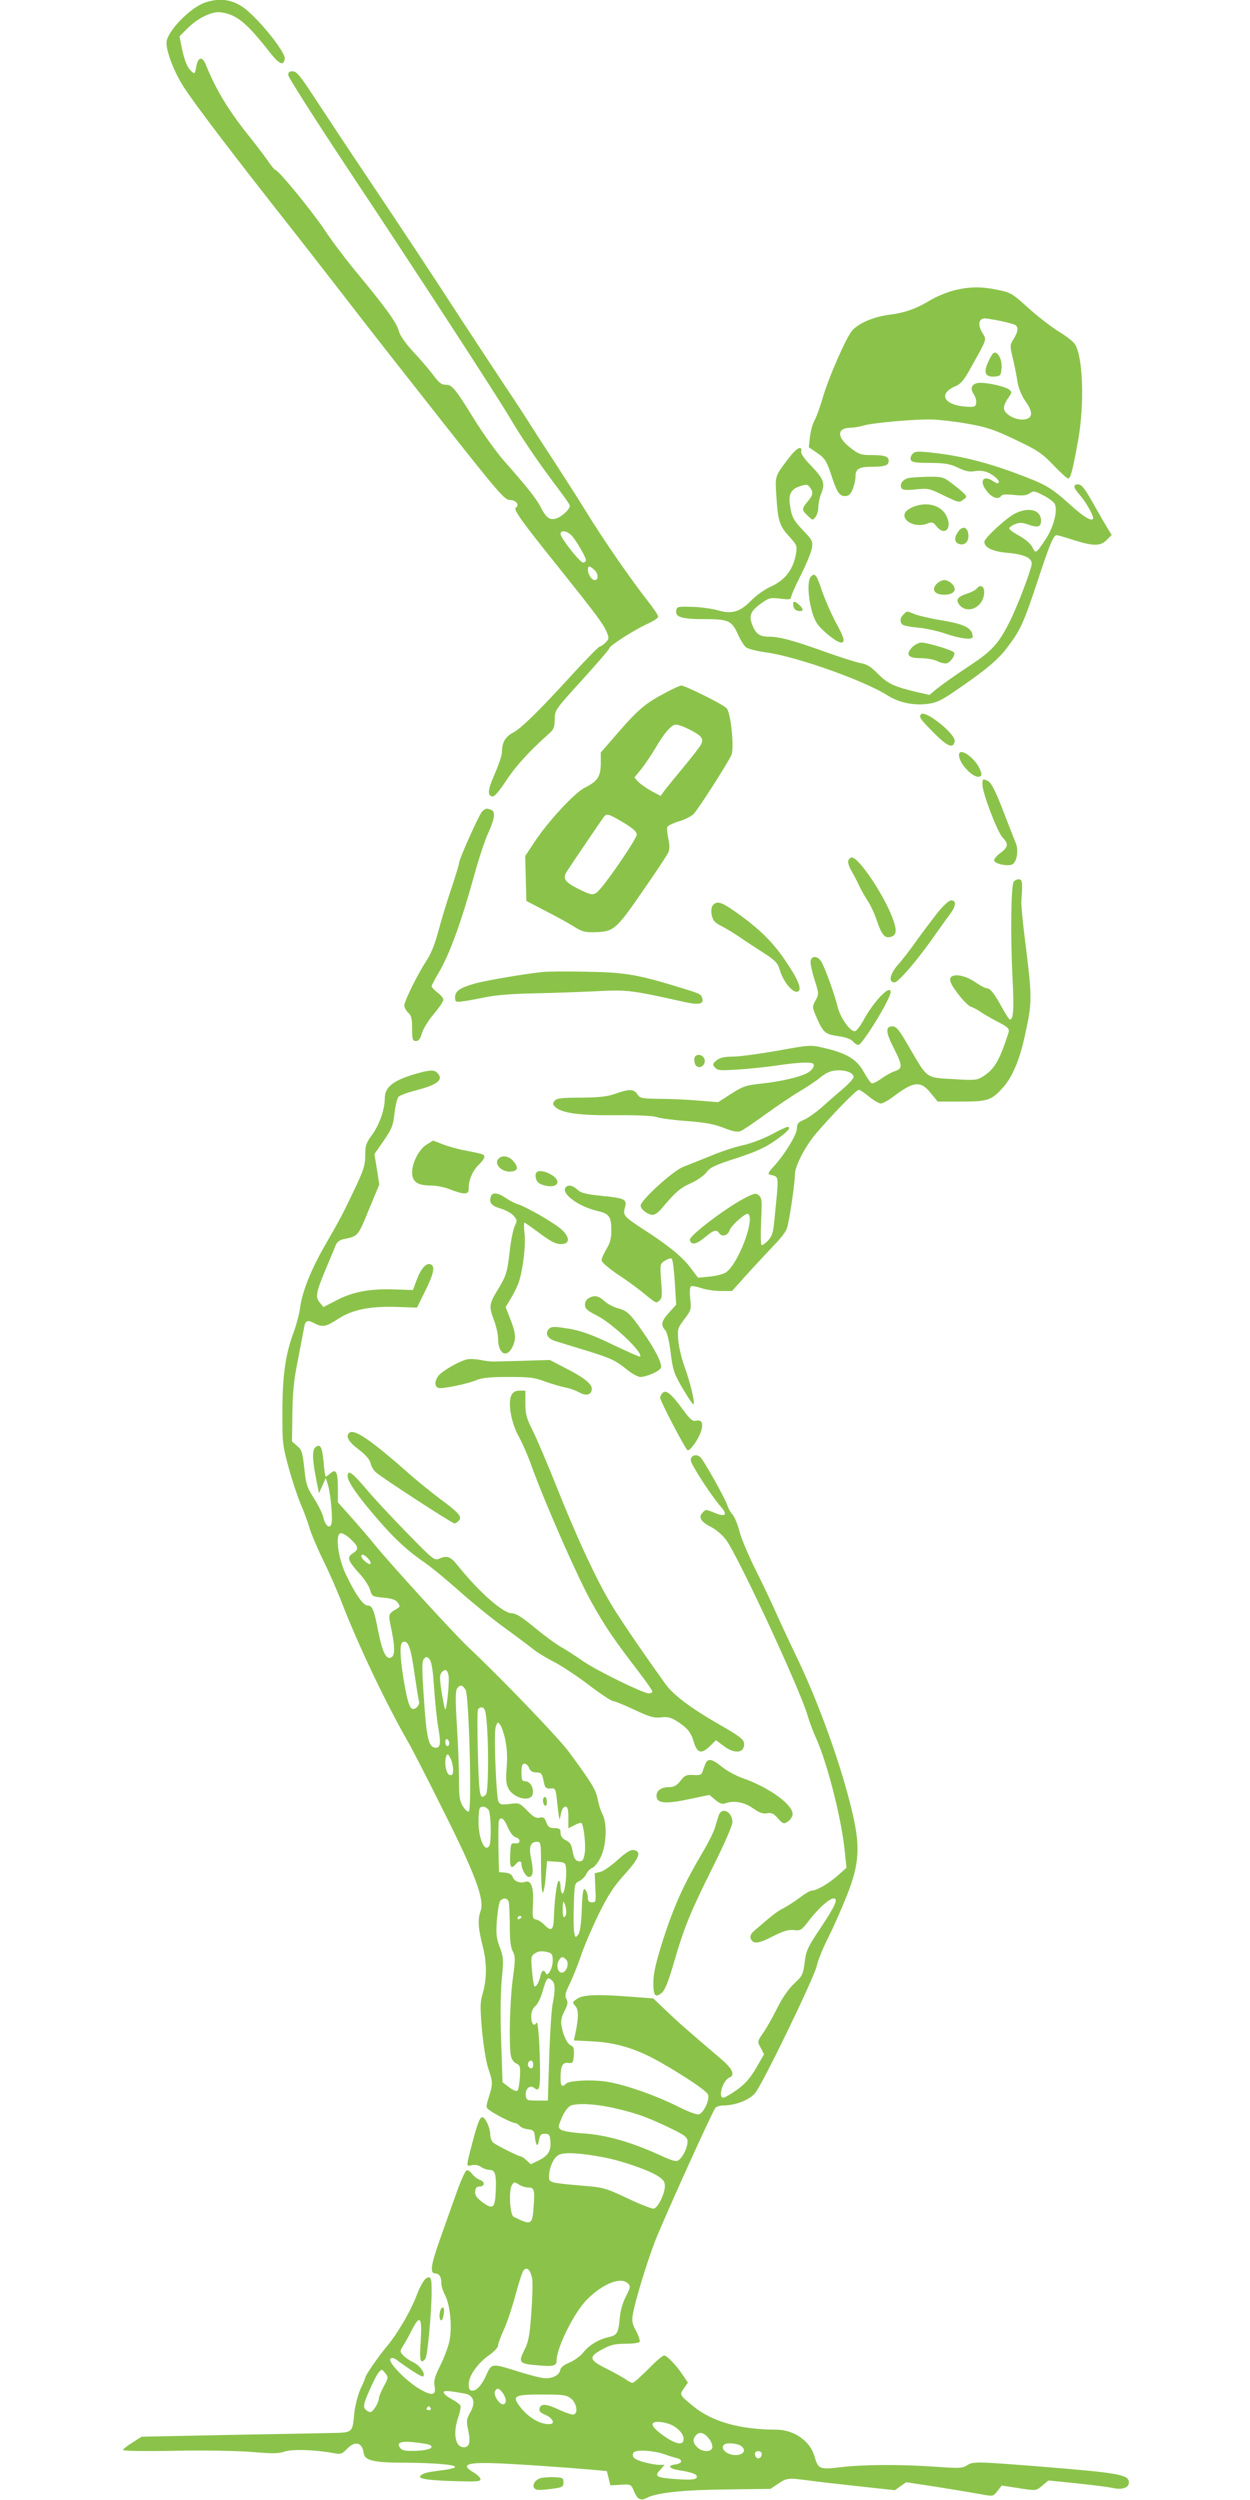 <?xml version="1.0" standalone="no"?>
<!DOCTYPE svg PUBLIC "-//W3C//DTD SVG 20010904//EN"
 "http://www.w3.org/TR/2001/REC-SVG-20010904/DTD/svg10.dtd">
<svg version="1.0" xmlns="http://www.w3.org/2000/svg"
 width="640pt" height="1280pt" viewBox="0 0 640 1280"
 preserveAspectRatio="xMidYMid meet">
<g transform="translate(0,1280) scale(0.1,-0.1)"
fill="#8bc34a" stroke="none">
<path d="M1047 12786 c-71 -26 -178 -133 -193 -193 -10 -38 33 -155 87 -239
60 -92 229 -314 484 -639 100 -126 259 -331 355 -455 95 -124 315 -404 487
-622 287 -364 317 -398 344 -398 31 0 51 -26 30 -39 -14 -9 26 -66 219 -306
191 -239 229 -290 246 -330 13 -32 13 -36 -6 -55 -11 -11 -24 -20 -29 -20 -5
0 -61 -57 -126 -127 -181 -199 -277 -293 -318 -314 -40 -21 -57 -51 -57 -99 0
-16 -16 -65 -36 -110 -37 -84 -40 -113 -13 -118 10 -2 34 26 70 80 47 73 120
153 218 240 26 23 31 34 31 75 1 48 2 49 140 201 77 85 140 158 140 163 0 13
129 95 195 125 30 13 55 30 55 37 0 7 -25 44 -55 82 -79 100 -229 316 -315
457 -42 68 -113 179 -158 248 -45 69 -101 155 -125 193 -23 37 -82 128 -132
202 -49 74 -144 218 -210 319 -167 257 -313 478 -500 757 -88 131 -203 305
-256 386 -80 123 -100 148 -120 148 -18 0 -24 -5 -23 -20 0 -11 143 -235 318
-499 328 -493 743 -1132 811 -1246 59 -101 136 -215 225 -335 46 -60 85 -115
87 -122 6 -16 -43 -62 -74 -69 -29 -8 -49 8 -75 60 -21 42 -73 107 -188 237
-36 41 -104 135 -150 209 -96 156 -116 180 -144 180 -27 0 -35 6 -76 60 -19
25 -62 75 -97 112 -39 43 -66 81 -72 106 -11 41 -69 121 -220 303 -52 63 -123
157 -158 210 -62 94 -238 309 -253 309 -4 0 -19 18 -34 40 -14 21 -54 74 -88
117 -117 145 -179 246 -236 386 -17 40 -39 34 -47 -14 -7 -38 -8 -39 -25 -24
-22 20 -35 53 -50 124 l-11 55 37 37 c55 56 128 92 174 86 81 -11 132 -52 253
-207 47 -60 70 -69 75 -30 3 29 -102 166 -186 241 -67 60 -140 75 -225 45z
m1880 -2728 c25 -28 73 -111 73 -126 0 -7 -7 -12 -15 -12 -16 0 -115 126 -115
146 0 22 34 16 57 -8z m115 -175 c22 -19 24 -53 3 -53 -16 0 -35 30 -35 54 0
20 9 20 32 -1z"/>
<path d="M4880 11312 c-36 -10 -87 -31 -115 -48 -72 -44 -131 -65 -208 -75
-81 -10 -155 -41 -192 -79 -31 -33 -127 -252 -156 -358 -12 -40 -29 -88 -39
-105 -10 -18 -20 -56 -23 -84 l-6 -53 44 -30 c37 -25 46 -40 66 -97 33 -103
46 -123 75 -123 19 0 28 8 40 35 7 19 14 47 14 63 0 41 17 52 81 52 70 0 89 7
89 30 0 23 -19 30 -89 30 -51 0 -64 4 -104 35 -74 56 -74 104 -2 105 17 0 46
5 65 11 47 14 267 34 354 31 38 -1 121 -11 183 -22 95 -17 135 -30 241 -81
112 -53 135 -68 194 -129 37 -39 71 -70 77 -70 12 0 22 36 50 190 35 189 26
441 -17 500 -10 14 -49 43 -85 65 -37 23 -105 76 -152 118 -79 72 -89 79 -152
92 -88 19 -152 18 -233 -3z m246 -156 c33 -7 66 -16 72 -20 17 -11 15 -34 -8
-71 -20 -32 -20 -35 -4 -101 9 -38 20 -93 24 -122 6 -32 21 -69 40 -96 42 -58
38 -90 -10 -94 -44 -3 -100 29 -100 59 0 11 10 35 22 51 20 29 20 31 4 44 -21
15 -103 34 -145 34 -42 0 -58 -23 -37 -56 10 -14 16 -35 14 -47 -3 -20 -8 -22
-53 -19 -115 8 -143 68 -50 106 24 10 43 33 75 92 87 156 82 143 59 181 -24
39 -18 73 14 73 12 -1 49 -7 83 -14z"/>
<path d="M5082 10988 c-6 -8 -19 -31 -27 -52 -20 -47 -7 -68 39 -64 29 3 31 6
34 44 4 50 -26 96 -46 72z"/>
<path d="M4038 10454 c-71 -93 -70 -89 -63 -195 8 -126 16 -152 66 -206 38
-42 41 -48 35 -85 -14 -84 -56 -139 -133 -173 -28 -13 -71 -43 -95 -68 -59
-60 -100 -73 -172 -52 -31 9 -91 17 -133 18 -74 2 -78 1 -81 -20 -5 -33 31
-43 143 -43 123 0 140 -7 171 -73 13 -30 32 -61 42 -70 10 -9 53 -20 102 -27
154 -20 504 -144 625 -221 57 -36 131 -52 204 -43 43 5 71 18 135 62 161 109
229 166 277 232 65 86 81 123 151 334 61 186 82 236 98 236 5 0 44 -11 87 -25
101 -32 137 -32 169 0 l26 26 -23 37 c-12 20 -39 66 -59 102 -56 100 -71 120
-91 120 -27 0 -24 -17 11 -56 33 -38 74 -113 66 -121 -11 -12 -49 12 -118 74
-97 87 -122 102 -264 155 -153 58 -291 93 -422 108 -91 11 -106 10 -119 -3 -9
-9 -13 -23 -10 -31 5 -13 24 -16 99 -16 77 -1 101 -5 142 -24 34 -17 58 -23
82 -19 42 7 74 -1 107 -28 32 -24 26 -46 -6 -24 -55 38 -77 0 -31 -54 26 -31
57 -40 70 -20 4 8 26 9 65 5 45 -5 64 -3 81 8 19 14 25 13 69 -10 27 -13 53
-33 59 -44 17 -33 -6 -121 -47 -182 -50 -74 -50 -74 -67 -40 -9 18 -37 42 -68
59 -28 15 -51 32 -51 38 1 5 14 15 30 21 22 10 37 9 68 -2 49 -17 65 -12 65
20 0 57 -66 73 -138 34 -48 -27 -152 -124 -152 -142 0 -29 40 -49 113 -56 93
-8 133 -27 129 -60 -6 -38 -70 -206 -109 -286 -61 -122 -92 -156 -220 -240
-65 -43 -135 -93 -156 -110 l-38 -32 -62 14 c-119 28 -151 43 -202 94 -36 37
-58 50 -89 55 -23 4 -97 28 -166 52 -171 62 -247 83 -301 83 -50 0 -70 14 -89
65 -16 43 -6 67 45 104 42 30 49 32 100 26 43 -6 55 -4 55 6 0 8 22 59 50 114
28 55 53 117 57 138 5 35 2 42 -39 85 -55 57 -64 73 -73 133 -9 59 4 84 52
100 32 10 38 10 50 -7 19 -25 16 -38 -12 -72 -31 -37 -31 -43 1 -73 25 -24 26
-24 40 -5 8 11 14 34 14 52 0 17 7 48 15 68 21 50 12 75 -51 140 -31 31 -54
63 -52 72 7 37 -23 22 -64 -32z"/>
<path d="M4653 10353 c-28 -6 -47 -29 -39 -49 5 -13 17 -15 74 -10 63 7 71 5
140 -29 84 -40 82 -40 106 -22 18 13 18 15 -5 37 -13 12 -42 35 -63 51 -35 26
-46 29 -115 28 -42 -1 -86 -4 -98 -6z"/>
<path d="M4681 10207 c-19 -7 -39 -20 -45 -29 -26 -42 48 -82 108 -60 28 11
33 10 51 -13 43 -53 83 -9 50 55 -27 52 -94 72 -164 47z"/>
<path d="M4906 10078 c-22 -31 -20 -55 4 -63 30 -10 52 13 48 49 -4 38 -30 46
-52 14z"/>
<path d="M4152 9848 c-27 -27 -7 -183 31 -240 25 -37 102 -98 123 -98 23 0 17
24 -28 106 -23 43 -54 114 -69 158 -28 83 -36 95 -57 74z"/>
<path d="M4794 9809 c-26 -29 -8 -54 41 -54 49 0 67 25 41 54 -11 12 -29 21
-41 21 -12 0 -30 -9 -41 -21z"/>
<path d="M5001 9787 c-6 -8 -29 -20 -52 -27 -48 -16 -58 -33 -34 -60 37 -41
106 -15 121 45 11 45 -10 71 -35 42z"/>
<path d="M4062 9698 c2 -15 11 -24 26 -26 27 -4 28 9 4 31 -25 23 -34 21 -30
-5z"/>
<path d="M4626 9654 c-17 -17 -20 -33 -8 -50 4 -6 39 -14 78 -17 38 -3 103
-17 144 -31 74 -26 140 -34 140 -17 0 45 -40 66 -166 86 -53 9 -113 23 -132
31 -42 17 -37 17 -56 -2z"/>
<path d="M4670 9486 c-35 -38 -21 -56 45 -56 31 0 69 -7 86 -16 16 -8 38 -13
47 -10 20 7 45 43 37 55 -7 12 -137 51 -167 51 -14 0 -35 -11 -48 -24z"/>
<path d="M3405 9252 c-100 -53 -136 -83 -238 -200 l-91 -105 0 -57 c-1 -67
-16 -90 -84 -124 -51 -26 -186 -172 -254 -275 l-49 -74 3 -115 3 -115 100 -52
c55 -28 120 -64 145 -80 37 -24 55 -29 100 -28 102 2 113 11 248 207 68 97
127 187 133 200 8 16 8 38 1 71 -6 27 -8 54 -5 61 3 7 30 20 60 29 30 9 64 26
75 38 28 31 178 266 193 302 15 37 -3 213 -24 238 -15 19 -213 117 -233 117
-7 0 -44 -17 -83 -38z m123 -186 c65 -33 77 -48 61 -78 -7 -13 -44 -61 -83
-108 -39 -47 -83 -101 -98 -120 l-26 -35 -47 25 c-25 14 -55 35 -67 47 l-20
22 35 43 c19 24 51 71 71 105 48 82 84 123 107 123 11 0 41 -11 67 -24z m-337
-477 c51 -31 69 -47 69 -63 0 -19 -144 -232 -192 -283 -28 -30 -37 -29 -109 7
-67 34 -79 52 -58 86 22 35 180 267 191 282 15 18 23 16 99 -29z"/>
<path d="M4716 9143 c-13 -13 -4 -26 64 -94 70 -71 101 -84 108 -45 7 36 -149
162 -172 139z"/>
<path d="M4910 8934 c0 -44 75 -122 106 -110 11 4 12 11 3 33 -23 61 -109 122
-109 77z"/>
<path d="M5030 8783 c1 -46 76 -242 104 -272 31 -32 28 -49 -14 -80 -17 -12
-30 -28 -30 -36 0 -15 54 -30 87 -23 27 5 41 70 24 111 -7 18 -29 73 -48 122
-51 135 -75 185 -94 196 -26 13 -29 12 -29 -18z"/>
<path d="M2467 8643 c-17 -20 -117 -243 -117 -263 0 -7 -18 -66 -40 -132 -23
-67 -52 -164 -66 -217 -16 -61 -37 -114 -59 -147 -45 -69 -115 -209 -115 -232
0 -10 9 -27 20 -37 16 -14 20 -31 20 -82 0 -56 2 -63 20 -63 14 0 22 11 30 39
6 22 33 66 60 98 27 32 50 65 50 74 0 8 -13 25 -30 37 -16 13 -30 27 -30 32 0
5 16 35 35 68 56 93 118 264 184 504 22 81 54 177 71 214 34 74 38 109 14 118
-24 9 -29 8 -47 -11z"/>
<path d="M4343 8394 c-3 -9 4 -32 16 -52 12 -21 30 -55 40 -77 10 -22 30 -57
44 -78 14 -21 35 -66 47 -102 23 -68 39 -89 66 -83 36 7 39 33 11 105 -48 122
-171 303 -206 303 -6 0 -14 -7 -18 -16z"/>
<path d="M5191 8287 c-15 -18 -18 -272 -7 -493 8 -156 5 -214 -13 -214 -4 0
-20 24 -36 53 -41 76 -64 107 -82 107 -8 0 -33 13 -56 29 -70 49 -147 50 -130
3 12 -35 83 -121 105 -127 13 -4 37 -17 53 -29 17 -11 53 -32 80 -46 57 -29
65 -37 58 -59 -46 -143 -72 -186 -131 -223 -30 -19 -42 -20 -152 -13 -141 8
-130 1 -223 160 -53 92 -67 110 -88 110 -37 0 -35 -31 11 -119 42 -84 42 -98
-3 -112 -12 -4 -41 -20 -64 -36 -23 -17 -46 -27 -51 -24 -6 3 -24 30 -41 60
-35 63 -89 95 -204 121 -67 16 -73 15 -238 -15 -93 -16 -195 -30 -228 -30 -43
0 -65 -5 -82 -19 -21 -17 -22 -21 -9 -36 13 -16 27 -17 120 -11 58 4 148 13
200 21 100 15 173 19 183 9 11 -11 -5 -35 -32 -49 -41 -21 -137 -43 -233 -53
-77 -8 -95 -14 -154 -52 l-67 -43 -101 8 c-56 5 -145 9 -200 9 -90 1 -100 3
-113 24 -19 27 -41 27 -113 2 -42 -15 -83 -19 -176 -20 -97 0 -124 -3 -134
-16 -11 -12 -11 -18 2 -31 32 -32 125 -45 313 -43 110 1 192 -3 209 -10 16 -6
85 -15 154 -20 94 -7 141 -16 188 -35 46 -18 69 -23 86 -16 13 5 70 44 128 86
58 42 135 94 172 116 36 21 79 50 95 62 42 36 68 47 108 47 43 0 75 -15 75
-35 0 -7 -23 -33 -51 -57 -28 -24 -77 -66 -109 -95 -33 -29 -75 -59 -95 -67
-29 -12 -35 -20 -35 -45 0 -31 -67 -139 -123 -198 -22 -24 -27 -34 -16 -37 50
-15 48 13 23 -241 -5 -55 -12 -76 -32 -97 -14 -15 -29 -25 -33 -22 -4 2 -5 57
-2 122 5 104 4 119 -12 132 -15 13 -24 11 -79 -18 -96 -51 -278 -190 -274
-210 6 -29 33 -24 77 13 48 39 59 42 75 19 14 -18 43 -10 51 16 8 25 83 92 95
85 38 -24 -51 -259 -114 -300 -12 -8 -49 -18 -82 -21 l-60 -6 -37 49 c-41 56
-113 115 -237 195 -106 69 -112 75 -100 117 11 41 -1 47 -128 59 -73 8 -98 14
-116 31 -26 25 -54 27 -63 6 -12 -33 75 -94 165 -115 62 -14 72 -29 72 -102 0
-39 -7 -64 -25 -93 -13 -22 -25 -48 -25 -57 0 -10 31 -37 77 -69 43 -28 98
-68 123 -88 84 -68 78 -65 96 -50 14 11 15 27 9 100 -6 86 -6 88 19 104 14 9
29 14 35 11 5 -3 12 -58 16 -121 l7 -115 -36 -40 c-40 -44 -44 -64 -20 -91 10
-11 20 -54 28 -116 11 -89 17 -106 60 -180 27 -46 52 -83 56 -83 11 0 -15 111
-46 195 -14 38 -28 97 -31 131 -5 59 -4 63 31 110 35 46 36 50 30 105 -4 34
-2 59 4 63 5 3 29 -1 52 -9 23 -8 69 -15 100 -15 l58 0 88 98 c49 53 109 118
135 145 26 26 51 60 57 75 12 29 42 233 42 279 0 42 51 141 107 208 82 96 207
225 220 225 6 0 30 -16 53 -35 23 -19 50 -35 60 -35 9 0 37 15 61 33 106 81
142 85 193 22 l37 -45 120 0 c138 0 156 6 217 75 47 54 84 142 111 270 37 172
37 178 -5 515 -9 74 -15 146 -15 160 7 100 6 115 -10 118 -9 1 -21 -4 -28 -11z"/>
<path d="M4797 8123 c-29 -38 -78 -102 -107 -143 -29 -41 -70 -95 -92 -119
-42 -48 -51 -91 -18 -91 20 0 121 119 209 245 23 33 55 78 71 99 35 45 39 76
10 76 -12 0 -39 -25 -73 -67z"/>
<path d="M3650 8165 c-8 -9 -10 -28 -6 -50 6 -28 15 -39 49 -56 23 -12 67 -38
97 -59 30 -21 86 -57 123 -81 57 -37 69 -50 79 -84 20 -68 77 -132 98 -108 14
16 -10 69 -72 159 -65 95 -134 162 -252 245 -73 52 -96 58 -116 34z"/>
<path d="M4150 7873 c0 -15 10 -57 22 -94 21 -67 21 -69 3 -102 -18 -33 -17
-34 10 -96 32 -70 41 -77 113 -87 30 -4 58 -14 68 -25 9 -11 22 -19 29 -19 20
0 165 236 165 270 0 44 -89 -49 -142 -149 -16 -28 -34 -51 -42 -51 -25 0 -74
71 -87 124 -16 66 -66 205 -85 234 -21 32 -54 29 -54 -5z"/>
<path d="M2775 7823 c-89 -9 -293 -44 -345 -59 -75 -21 -100 -39 -100 -70 0
-24 3 -26 38 -21 20 2 73 12 117 21 51 11 141 18 250 20 94 2 238 7 321 11
157 8 175 6 452 -56 75 -16 99 -9 86 24 -7 19 -10 20 -149 62 -190 57 -254 67
-450 70 -99 2 -198 1 -220 -2z"/>
<path d="M3556 7385 c-3 -9 -1 -25 4 -36 15 -27 53 -7 48 24 -4 27 -43 36 -52
12z"/>
<path d="M2125 7301 c-114 -34 -155 -67 -155 -126 0 -55 -28 -134 -64 -184
-32 -43 -36 -56 -36 -107 0 -48 -8 -74 -50 -163 -64 -135 -73 -152 -153 -292
-74 -127 -121 -245 -131 -328 -4 -29 -18 -82 -31 -118 -43 -114 -59 -223 -59
-408 -1 -162 1 -176 32 -290 18 -66 46 -149 61 -185 16 -36 36 -90 45 -121 9
-31 41 -107 71 -168 30 -61 73 -159 96 -219 85 -219 225 -513 339 -712 21 -36
103 -196 183 -357 160 -319 208 -448 188 -506 -16 -44 -13 -89 10 -180 23 -89
22 -170 -1 -249 -12 -40 -12 -70 -2 -184 7 -77 21 -162 32 -195 24 -71 24 -78
3 -146 -16 -51 -16 -54 3 -67 27 -21 117 -66 130 -66 7 0 17 -6 24 -14 6 -8
26 -16 43 -18 27 -3 32 -7 35 -33 5 -51 15 -63 21 -25 5 29 10 35 31 35 22 0
25 -5 28 -37 4 -49 -10 -74 -59 -99 l-41 -20 -22 20 c-12 12 -26 21 -32 21
-12 1 -121 55 -139 70 -8 7 -15 26 -15 42 0 33 -25 88 -41 88 -12 0 -25 -33
-49 -125 -35 -133 -34 -128 -5 -121 16 4 34 1 48 -9 12 -8 32 -15 44 -15 29 0
35 -24 31 -115 -4 -82 -15 -90 -71 -48 -27 21 -36 34 -34 53 1 17 8 25 21 25
29 0 31 24 3 34 -14 5 -32 20 -40 31 -9 12 -21 20 -28 18 -7 -2 -32 -58 -55
-124 -23 -65 -61 -171 -83 -234 -46 -130 -51 -170 -22 -170 20 0 31 -18 31
-54 0 -12 9 -39 20 -60 26 -52 36 -169 20 -237 -7 -30 -28 -85 -47 -123 -27
-54 -33 -76 -28 -103 9 -49 -14 -52 -81 -12 -68 41 -160 137 -145 152 7 7 18
5 33 -7 82 -59 129 -88 135 -83 13 14 -17 56 -51 72 -19 9 -42 25 -52 36 -17
19 -17 21 -1 47 10 15 30 51 44 79 43 85 55 71 47 -52 -7 -103 -2 -123 24 -92
11 13 32 239 32 349 0 53 -3 68 -15 68 -18 0 -38 -30 -65 -100 -31 -80 -99
-194 -149 -253 -40 -47 -111 -149 -111 -161 0 -3 -11 -30 -25 -59 -13 -30 -27
-84 -31 -123 -10 -101 -7 -99 -121 -101 -54 -1 -294 -6 -533 -10 l-435 -9 -47
-30 c-26 -16 -48 -33 -48 -38 0 -5 113 -7 264 -4 156 3 318 0 395 -6 106 -9
138 -9 168 2 38 13 154 10 250 -8 38 -7 44 -5 69 21 42 44 78 35 86 -21 5 -38
52 -49 209 -49 153 -1 259 -10 259 -22 0 -4 -21 -10 -47 -14 -86 -11 -108 -15
-123 -25 -31 -19 8 -28 153 -33 123 -4 147 -3 147 9 0 8 -16 24 -35 35 -71 42
-34 54 143 46 119 -6 287 -17 463 -32 l76 -7 9 -36 9 -37 53 3 c52 3 53 3 68
-33 17 -42 34 -51 66 -34 49 26 185 41 408 43 l225 3 39 26 c44 30 51 31 156
17 41 -6 158 -19 259 -30 l183 -20 29 21 29 20 163 -25 c89 -14 189 -31 222
-37 59 -11 60 -11 82 17 l22 28 78 -12 c101 -16 97 -16 131 13 l30 25 148 -15
c82 -9 164 -19 184 -24 45 -10 80 2 80 28 0 41 -45 49 -450 82 -330 26 -349
27 -380 6 -23 -15 -41 -15 -155 -7 -178 13 -377 12 -490 -2 -109 -13 -116 -10
-135 56 -22 78 -105 136 -196 136 -188 1 -329 41 -427 122 -68 56 -69 57 -45
90 l20 29 -25 37 c-33 51 -82 102 -97 102 -7 0 -44 -31 -81 -70 -38 -38 -74
-70 -80 -70 -6 0 -23 8 -37 19 -15 10 -60 35 -100 55 -87 44 -90 59 -17 98 40
22 63 28 117 28 37 0 70 4 73 10 3 5 -5 30 -18 55 -21 38 -23 52 -16 90 13 71
68 251 109 360 37 99 294 668 313 693 5 6 24 12 41 12 60 0 133 28 162 63 38
45 303 592 316 652 6 28 32 93 59 145 26 52 69 149 95 215 63 158 69 246 30
417 -58 249 -174 572 -296 823 -37 77 -82 174 -100 215 -18 41 -63 136 -100
210 -37 74 -75 164 -84 200 -9 35 -25 74 -35 85 -10 11 -22 31 -26 45 -10 35
-123 236 -140 250 -22 18 -50 8 -48 -18 3 -24 104 -179 154 -237 37 -42 23
-54 -34 -30 -45 18 -42 18 -61 -1 -22 -22 -6 -47 46 -73 24 -12 58 -41 76 -66
60 -80 379 -766 417 -899 9 -31 29 -85 45 -119 55 -124 124 -392 143 -556 l11
-104 -44 -39 c-47 -42 -109 -78 -134 -78 -8 0 -35 -16 -60 -35 -25 -19 -62
-43 -83 -54 -35 -18 -57 -35 -146 -112 -21 -17 -28 -31 -24 -43 12 -31 38 -29
112 9 57 29 82 36 110 33 35 -4 39 -1 81 54 46 59 101 108 122 108 25 0 9 -37
-64 -147 -69 -103 -77 -120 -84 -180 -8 -62 -12 -70 -53 -108 -28 -26 -60 -71
-87 -125 -23 -47 -56 -105 -73 -129 -30 -44 -30 -44 -12 -76 l17 -33 -41 -71
c-30 -51 -56 -81 -98 -111 -31 -22 -62 -40 -70 -40 -29 0 -1 91 32 103 30 12
15 46 -42 94 -163 139 -224 192 -283 249 l-65 62 -105 8 c-176 14 -252 12
-284 -9 -26 -18 -27 -19 -10 -38 17 -19 17 -58 -1 -145 l-7 -31 99 -5 c123 -7
226 -39 348 -109 122 -70 226 -140 239 -161 13 -21 -19 -95 -45 -103 -10 -4
-56 13 -111 41 -108 54 -254 106 -351 124 -76 14 -202 9 -220 -9 -19 -19 -27
-12 -27 27 0 64 9 83 39 80 24 -3 26 0 29 40 2 31 -1 44 -13 48 -20 8 -40 48
-49 97 -6 30 -2 48 14 80 17 33 19 45 10 62 -9 17 -6 31 18 80 16 33 41 96 56
140 14 44 55 139 89 210 52 105 78 145 136 209 75 83 88 118 44 124 -15 2 -40
-14 -81 -51 -33 -30 -73 -58 -88 -61 l-29 -7 3 -74 c4 -71 3 -75 -17 -75 -15
0 -21 6 -21 23 0 12 -4 29 -10 37 -14 22 -18 0 -22 -111 -3 -66 -9 -103 -18
-115 -14 -16 -15 -15 -20 11 -3 15 -4 78 -2 140 3 108 4 113 28 124 13 6 29
22 36 36 6 13 19 27 30 31 10 3 30 27 43 54 30 59 35 172 10 221 -9 16 -20 51
-25 78 -9 47 -29 81 -147 241 -49 68 -354 385 -514 535 -79 75 -401 428 -483
529 -27 34 -80 95 -117 137 l-69 77 0 75 c0 81 -10 99 -39 73 -10 -9 -20 -16
-23 -16 -3 0 -8 32 -11 72 -7 79 -17 99 -42 78 -18 -15 -16 -66 7 -180 l11
-55 18 39 17 39 12 -39 c14 -50 25 -177 16 -199 -9 -25 -33 -3 -41 38 -4 18
-25 60 -47 95 -36 56 -42 72 -50 155 -9 81 -13 95 -37 114 l-26 23 2 142 c1
106 8 175 27 268 13 69 27 142 31 162 7 47 17 53 54 33 44 -22 58 -19 125 24
73 47 166 65 310 59 l91 -3 42 85 c45 91 52 127 27 137 -22 8 -50 -23 -71 -82
l-19 -50 -89 3 c-127 5 -216 -11 -299 -54 l-70 -36 -19 23 c-23 29 -20 50 33
176 23 54 45 108 50 120 5 13 21 25 37 28 77 16 75 13 131 150 l54 130 -12 78
-13 78 48 69 c41 60 48 77 55 140 4 40 14 78 21 85 8 7 42 20 76 29 123 31
158 57 121 94 -16 16 -40 14 -113 -7z m-328 -2383 c40 -38 41 -51 8 -72 -30
-20 -25 -36 39 -107 23 -25 46 -61 51 -80 10 -33 12 -34 68 -39 43 -4 63 -11
73 -25 13 -18 13 -21 -1 -30 -50 -30 -48 -25 -30 -113 19 -95 17 -135 -7 -140
-24 -5 -42 37 -63 143 -20 104 -29 125 -54 125 -22 0 -65 63 -112 163 -40 87
-54 207 -23 207 10 0 33 -14 51 -32z m88 -98 c10 -11 15 -23 12 -27 -8 -7 -47
25 -47 39 0 14 16 9 35 -12z m236 -581 c11 -74 21 -140 24 -148 6 -16 -12 -41
-30 -41 -18 0 -31 44 -50 160 -18 116 -19 177 -2 183 26 10 40 -25 58 -154z
m101 -76 c5 -70 14 -162 21 -203 16 -89 12 -112 -17 -108 -32 5 -43 55 -56
257 -10 146 -10 184 0 197 12 13 15 13 28 0 11 -11 18 -51 24 -143z m74 62 c7
-29 -10 -197 -18 -175 -3 8 -11 50 -18 93 -9 61 -9 81 0 93 18 21 29 17 36
-11z m88 -77 c17 -29 33 -612 16 -623 -5 -3 -19 9 -30 27 -17 28 -20 50 -20
141 0 59 -5 184 -11 278 -8 130 -7 174 2 185 16 20 26 18 43 -8z m107 -158
c12 -121 10 -365 -3 -378 -31 -31 -35 -12 -41 203 -3 118 -4 222 0 231 3 8 13
14 22 12 12 -2 18 -19 22 -68z m78 -37 c23 -59 32 -129 25 -203 -5 -60 -3 -83
9 -107 28 -53 119 -72 125 -26 5 31 -15 63 -38 63 -17 0 -20 7 -20 45 0 34 4
45 15 45 9 0 19 -10 24 -22 6 -16 16 -22 37 -23 25 0 29 -5 37 -42 7 -37 11
-41 35 -40 27 2 27 1 36 -83 5 -47 10 -80 12 -75 1 6 5 22 8 38 4 15 13 27 21
27 11 0 15 -13 15 -55 l0 -56 31 16 c17 9 33 14 36 11 12 -12 23 -113 17 -153
-5 -33 -11 -43 -25 -43 -22 0 -31 14 -39 60 -4 25 -13 39 -33 48 -18 9 -27 21
-27 38 0 20 -5 24 -31 24 -25 0 -33 6 -42 30 -9 24 -15 28 -34 24 -18 -5 -32
3 -63 35 -39 40 -42 41 -89 35 -42 -5 -51 -4 -59 12 -11 22 -24 335 -15 377 3
15 9 27 13 27 4 0 13 -12 19 -27z m-269 -79 c0 -8 -4 -14 -10 -14 -5 0 -10 9
-10 21 0 11 5 17 10 14 6 -3 10 -13 10 -21z m20 -132 c0 -27 -4 -33 -17 -30
-19 3 -30 65 -18 97 5 13 9 12 20 -9 8 -14 14 -40 15 -58z m181 -208 c13 -16
16 -165 4 -185 -23 -36 -55 37 -55 124 0 35 3 67 7 70 11 12 30 8 44 -9z m99
-90 c12 -27 28 -48 40 -51 28 -7 26 -35 -2 -31 -22 3 -23 -1 -26 -59 -3 -63 5
-76 28 -48 16 19 30 19 30 0 0 -25 23 -65 37 -65 22 0 26 27 13 90 -14 65 -5
90 31 90 18 0 19 -9 19 -130 0 -71 4 -130 9 -130 4 0 12 36 15 81 l7 80 47 -3
c44 -3 47 -5 50 -33 5 -44 -8 -136 -19 -130 -5 4 -9 19 -9 36 0 16 -4 29 -9
29 -10 0 -22 -95 -25 -184 -1 -68 -13 -78 -48 -42 -12 13 -32 26 -43 28 -18 3
-20 10 -16 79 4 87 -9 124 -40 114 -27 -9 -57 3 -64 25 -4 12 -17 20 -38 22
l-32 3 -3 124 c-1 69 0 131 2 138 10 25 27 13 46 -33z m4 -380 c3 -9 6 -63 6
-120 0 -74 4 -114 15 -134 14 -27 14 -42 0 -145 -15 -116 -20 -336 -9 -392 3
-16 15 -33 27 -38 20 -9 22 -16 19 -70 -2 -33 -8 -64 -12 -69 -6 -5 -23 2 -43
17 l-34 26 -7 208 c-5 128 -3 250 3 318 10 103 9 114 -10 165 -18 47 -20 68
-15 139 4 47 11 90 17 98 15 18 36 16 43 -3z m295 -51 c1 -12 -3 -25 -9 -28
-6 -4 -10 12 -9 42 0 36 3 43 9 28 5 -11 9 -30 9 -42z m-229 -27 c0 -3 -4 -8
-10 -11 -5 -3 -10 -1 -10 4 0 6 5 11 10 11 6 0 10 -2 10 -4z m138 -182 c18 -5
22 -13 22 -43 0 -39 -27 -86 -36 -63 -9 20 -21 14 -27 -15 -7 -33 -24 -60 -31
-52 -3 3 -9 38 -12 79 -6 64 -5 75 11 86 20 15 38 17 73 8z m92 -39 c16 -19
-1 -65 -24 -65 -20 0 -29 35 -16 60 13 24 23 25 40 5z m-72 -107 c15 -15 15
-51 2 -115 -6 -26 -14 -149 -18 -273 l-7 -225 -55 0 c-52 0 -55 2 -58 26 -4
34 22 57 43 39 24 -20 30 -4 30 73 0 138 -10 275 -18 261 -13 -23 -27 -6 -27
32 0 22 7 40 20 52 12 9 28 42 37 72 22 77 27 82 51 58z m-98 -428 c0 -11 -4
-20 -9 -20 -14 0 -23 18 -16 30 10 17 25 11 25 -10z m421 -225 c108 -25 158
-43 266 -94 92 -44 103 -53 103 -76 0 -30 -21 -75 -44 -94 -13 -11 -30 -6
-103 27 -142 65 -274 102 -386 109 -53 3 -105 12 -114 18 -16 12 -16 16 3 61
11 28 30 54 44 62 30 16 135 10 231 -13z m-58 -251 c94 -18 234 -67 279 -98
26 -17 33 -29 32 -52 -2 -40 -36 -108 -56 -112 -10 -2 -71 22 -136 53 -115 54
-124 56 -238 65 -161 14 -164 15 -163 48 1 45 24 96 50 109 28 15 112 10 232
-13z m-389 -154 c31 0 35 -11 28 -99 -6 -93 -12 -96 -102 -51 -19 9 -26 130
-10 160 11 20 13 20 35 6 14 -9 35 -16 49 -16z m21 -469 c3 -21 1 -101 -5
-177 -8 -115 -15 -147 -36 -188 -31 -61 -25 -69 64 -76 85 -8 102 -4 102 25 0
65 90 246 155 311 83 83 175 119 211 82 13 -13 12 -20 -11 -65 -17 -32 -29
-74 -32 -114 -7 -74 -13 -85 -56 -95 -51 -11 -100 -40 -129 -77 -15 -19 -47
-43 -72 -53 -29 -12 -46 -26 -48 -39 -4 -28 -46 -47 -91 -40 -21 3 -80 19
-131 35 -123 39 -129 39 -152 -11 -25 -58 -52 -89 -75 -89 -15 0 -19 7 -19 33
0 43 45 107 105 149 25 18 45 39 45 49 0 9 14 47 31 84 17 37 43 117 59 177
16 60 34 116 41 124 17 21 36 1 44 -45z m-760 -549 c-14 -26 -25 -53 -25 -60
0 -23 -30 -72 -44 -72 -7 0 -19 7 -26 15 -11 13 -8 29 20 93 18 42 40 85 49
95 15 18 16 18 33 -3 17 -21 17 -24 -7 -68z m609 -34 c20 -28 21 -58 1 -58
-19 0 -49 46 -41 65 8 21 22 19 40 -7z m-191 -4 c43 -9 53 -46 25 -95 -20 -36
-21 -44 -10 -96 12 -58 5 -83 -24 -83 -43 0 -56 71 -28 153 9 26 14 52 12 59
-3 7 -22 22 -43 33 -21 11 -41 26 -43 34 -4 13 20 12 111 -5z m541 -25 c28
-22 37 -74 14 -81 -7 -3 -41 8 -75 24 -67 32 -96 33 -101 5 -3 -12 7 -22 32
-32 35 -15 49 -44 24 -46 -49 -5 -112 32 -155 88 -43 56 -31 63 110 63 111 0
127 -2 151 -21z m-719 -49 c3 -5 -1 -10 -10 -10 -9 0 -13 5 -10 10 3 6 8 10
10 10 2 0 7 -4 10 -10z m1222 -81 c40 -15 73 -49 73 -76 0 -35 -37 -30 -101
15 -64 45 -76 72 -30 72 16 0 42 -5 58 -11z m209 -84 c9 -14 14 -32 10 -40 -8
-21 -52 -19 -76 5 -24 24 -25 43 -4 64 19 19 46 8 70 -29z m-1441 -21 c35 -14
5 -29 -62 -32 -53 -2 -73 1 -82 12 -24 28 -2 39 65 32 35 -4 71 -9 79 -12z
m1600 -8 c28 -20 12 -46 -29 -46 -44 0 -80 33 -59 53 11 12 68 8 88 -7z m-384
-45 c13 -5 37 -12 52 -16 35 -7 31 -29 -6 -33 -39 -5 -33 -20 11 -28 69 -11
96 -20 99 -31 6 -18 -20 -22 -105 -16 -102 7 -114 14 -82 47 l23 26 -29 0
c-17 0 -54 7 -82 15 -39 12 -52 21 -52 35 0 14 8 20 33 22 37 3 102 -6 138
-21z m489 5 c0 -21 -21 -31 -30 -15 -5 7 -6 17 -4 21 9 14 34 9 34 -6z"/>
<path d="M2780 3581 c0 -11 5 -23 10 -26 6 -4 10 5 10 19 0 14 -4 26 -10 26
-5 0 -10 -9 -10 -19z"/>
<path d="M3947 6990 c-41 -21 -106 -46 -145 -54 -38 -8 -111 -32 -163 -54 -52
-21 -115 -46 -140 -56 -52 -19 -219 -171 -219 -199 0 -19 37 -47 62 -47 10 0
28 12 41 27 73 87 97 109 152 134 34 15 70 40 82 57 19 25 44 37 153 72 100
33 146 53 200 91 64 45 85 69 61 69 -5 0 -43 -18 -84 -40z"/>
<path d="M2183 6939 c-38 -24 -73 -92 -73 -142 0 -48 28 -67 96 -67 30 0 72
-9 99 -20 26 -11 58 -20 71 -20 20 0 24 5 24 30 0 41 22 90 54 119 14 14 26
30 26 38 0 13 -4 14 -105 34 -33 6 -82 20 -108 30 -26 11 -49 19 -50 19 -1 0
-16 -10 -34 -21z"/>
<path d="M2551 6866 c-24 -28 22 -71 69 -64 32 4 35 20 10 51 -23 29 -61 35
-79 13z"/>
<path d="M2750 6800 c-8 -5 -10 -18 -6 -33 4 -19 16 -29 43 -36 64 -18 92 18
40 52 -30 19 -62 26 -77 17z"/>
<path d="M2514 6676 c-12 -32 1 -50 47 -63 25 -7 56 -24 67 -36 20 -22 21 -26
8 -53 -8 -16 -20 -74 -26 -128 -13 -114 -18 -129 -66 -207 -40 -66 -41 -80
-14 -151 11 -29 20 -70 20 -91 0 -80 45 -104 75 -41 19 41 16 71 -16 150 l-20
52 29 48 c16 27 34 65 40 84 21 70 34 184 28 241 -4 33 -4 59 -1 59 3 0 36
-23 72 -50 68 -51 97 -65 130 -58 31 6 27 37 -10 71 -34 33 -182 118 -227 132
-14 4 -41 18 -60 31 -39 27 -68 31 -76 10z"/>
<path d="M3019 6156 c-16 -7 -24 -20 -24 -36 0 -20 11 -30 58 -54 81 -40 243
-193 224 -212 -2 -2 -66 26 -141 62 -106 51 -157 69 -223 81 -67 11 -87 12
-99 2 -27 -22 -13 -53 31 -66 22 -7 94 -29 160 -49 126 -39 145 -48 211 -101
23 -18 51 -33 62 -33 33 0 100 30 106 47 8 19 -30 95 -92 183 -65 94 -81 109
-126 121 -23 6 -52 21 -66 33 -34 31 -53 36 -81 22z"/>
<path d="M2390 5840 c-35 -10 -89 -38 -127 -67 -35 -25 -45 -69 -19 -79 17 -7
150 20 199 41 26 11 72 15 161 15 107 0 135 -3 188 -24 35 -12 81 -26 103 -30
22 -4 54 -16 71 -25 35 -21 64 -12 64 19 0 25 -43 59 -136 106 l-79 41 -130
-4 c-71 -2 -141 -4 -155 -4 -14 -1 -45 3 -70 8 -25 5 -56 6 -70 3z"/>
<path d="M2619 5658 c-20 -38 -3 -140 36 -211 19 -34 50 -105 68 -157 72 -197
231 -558 303 -689 73 -131 116 -194 252 -371 34 -45 62 -85 62 -91 0 -5 -8 -9
-19 -9 -28 0 -269 118 -336 165 -33 23 -82 55 -110 71 -27 15 -90 61 -138 101
-64 53 -96 73 -116 73 -46 0 -169 109 -281 249 -35 43 -53 48 -93 30 -22 -10
-33 -1 -159 128 -74 76 -164 172 -199 213 -86 102 -109 119 -109 82 0 -28 49
-99 147 -213 93 -108 155 -166 255 -235 31 -22 110 -87 175 -145 65 -58 170
-143 233 -188 63 -46 128 -95 144 -108 16 -13 60 -40 97 -59 38 -19 119 -72
181 -119 61 -47 119 -85 128 -85 8 0 57 -20 108 -44 77 -36 99 -43 136 -39 34
4 51 0 82 -20 54 -34 72 -57 87 -108 16 -55 39 -61 81 -20 l32 31 40 -30 c55
-41 104 -37 104 10 0 24 -21 40 -135 105 -137 79 -228 147 -268 203 -124 173
-230 329 -276 405 -77 128 -176 341 -276 592 -48 121 -105 255 -126 297 -33
66 -39 87 -39 143 l0 65 -30 0 c-20 0 -33 -7 -41 -22z"/>
<path d="M3392 5668 c-7 -7 -12 -18 -12 -25 0 -15 128 -261 140 -268 11 -7 54
52 68 93 15 43 6 65 -23 58 -19 -5 -31 5 -73 63 -56 76 -82 97 -100 79z"/>
<path d="M1787 5463 c-18 -18 -2 -46 49 -84 37 -28 57 -52 61 -70 3 -15 15
-36 27 -47 33 -29 391 -262 403 -262 6 0 16 7 23 15 17 20 -1 40 -100 113 -41
31 -104 82 -140 113 -211 187 -298 247 -323 222z"/>
<path d="M3611 3768 c-5 -13 -12 -31 -15 -41 -4 -14 -15 -17 -47 -15 -35 2
-44 -2 -65 -30 -19 -24 -33 -32 -58 -32 -43 0 -69 -20 -64 -51 4 -33 51 -36
174 -9 l96 20 30 -25 c22 -19 36 -24 52 -18 43 16 98 6 142 -26 33 -23 51 -29
72 -25 22 4 33 -1 55 -26 26 -29 30 -30 50 -17 12 8 23 23 25 35 7 48 -115
138 -253 187 -36 12 -84 39 -109 59 -51 42 -73 45 -85 14z"/>
<path d="M3680 3506 c-4 -13 -13 -41 -19 -62 -6 -22 -36 -82 -67 -134 -91
-154 -142 -265 -197 -435 -39 -123 -51 -175 -52 -224 0 -70 9 -82 44 -54 15
13 34 59 61 153 54 186 86 263 201 493 56 113 99 210 99 227 0 53 -53 81 -70
36z"/>
<path d="M2256 974 c-9 -23 -7 -54 3 -54 11 0 20 59 10 65 -4 3 -10 -2 -13
-11z"/>
<path d="M2762 110 c-27 -11 -39 -37 -24 -52 8 -8 32 -8 79 -2 63 8 68 11 68
34 0 23 -4 25 -50 27 -27 1 -60 -2 -73 -7z"/>
</g>
</svg>
